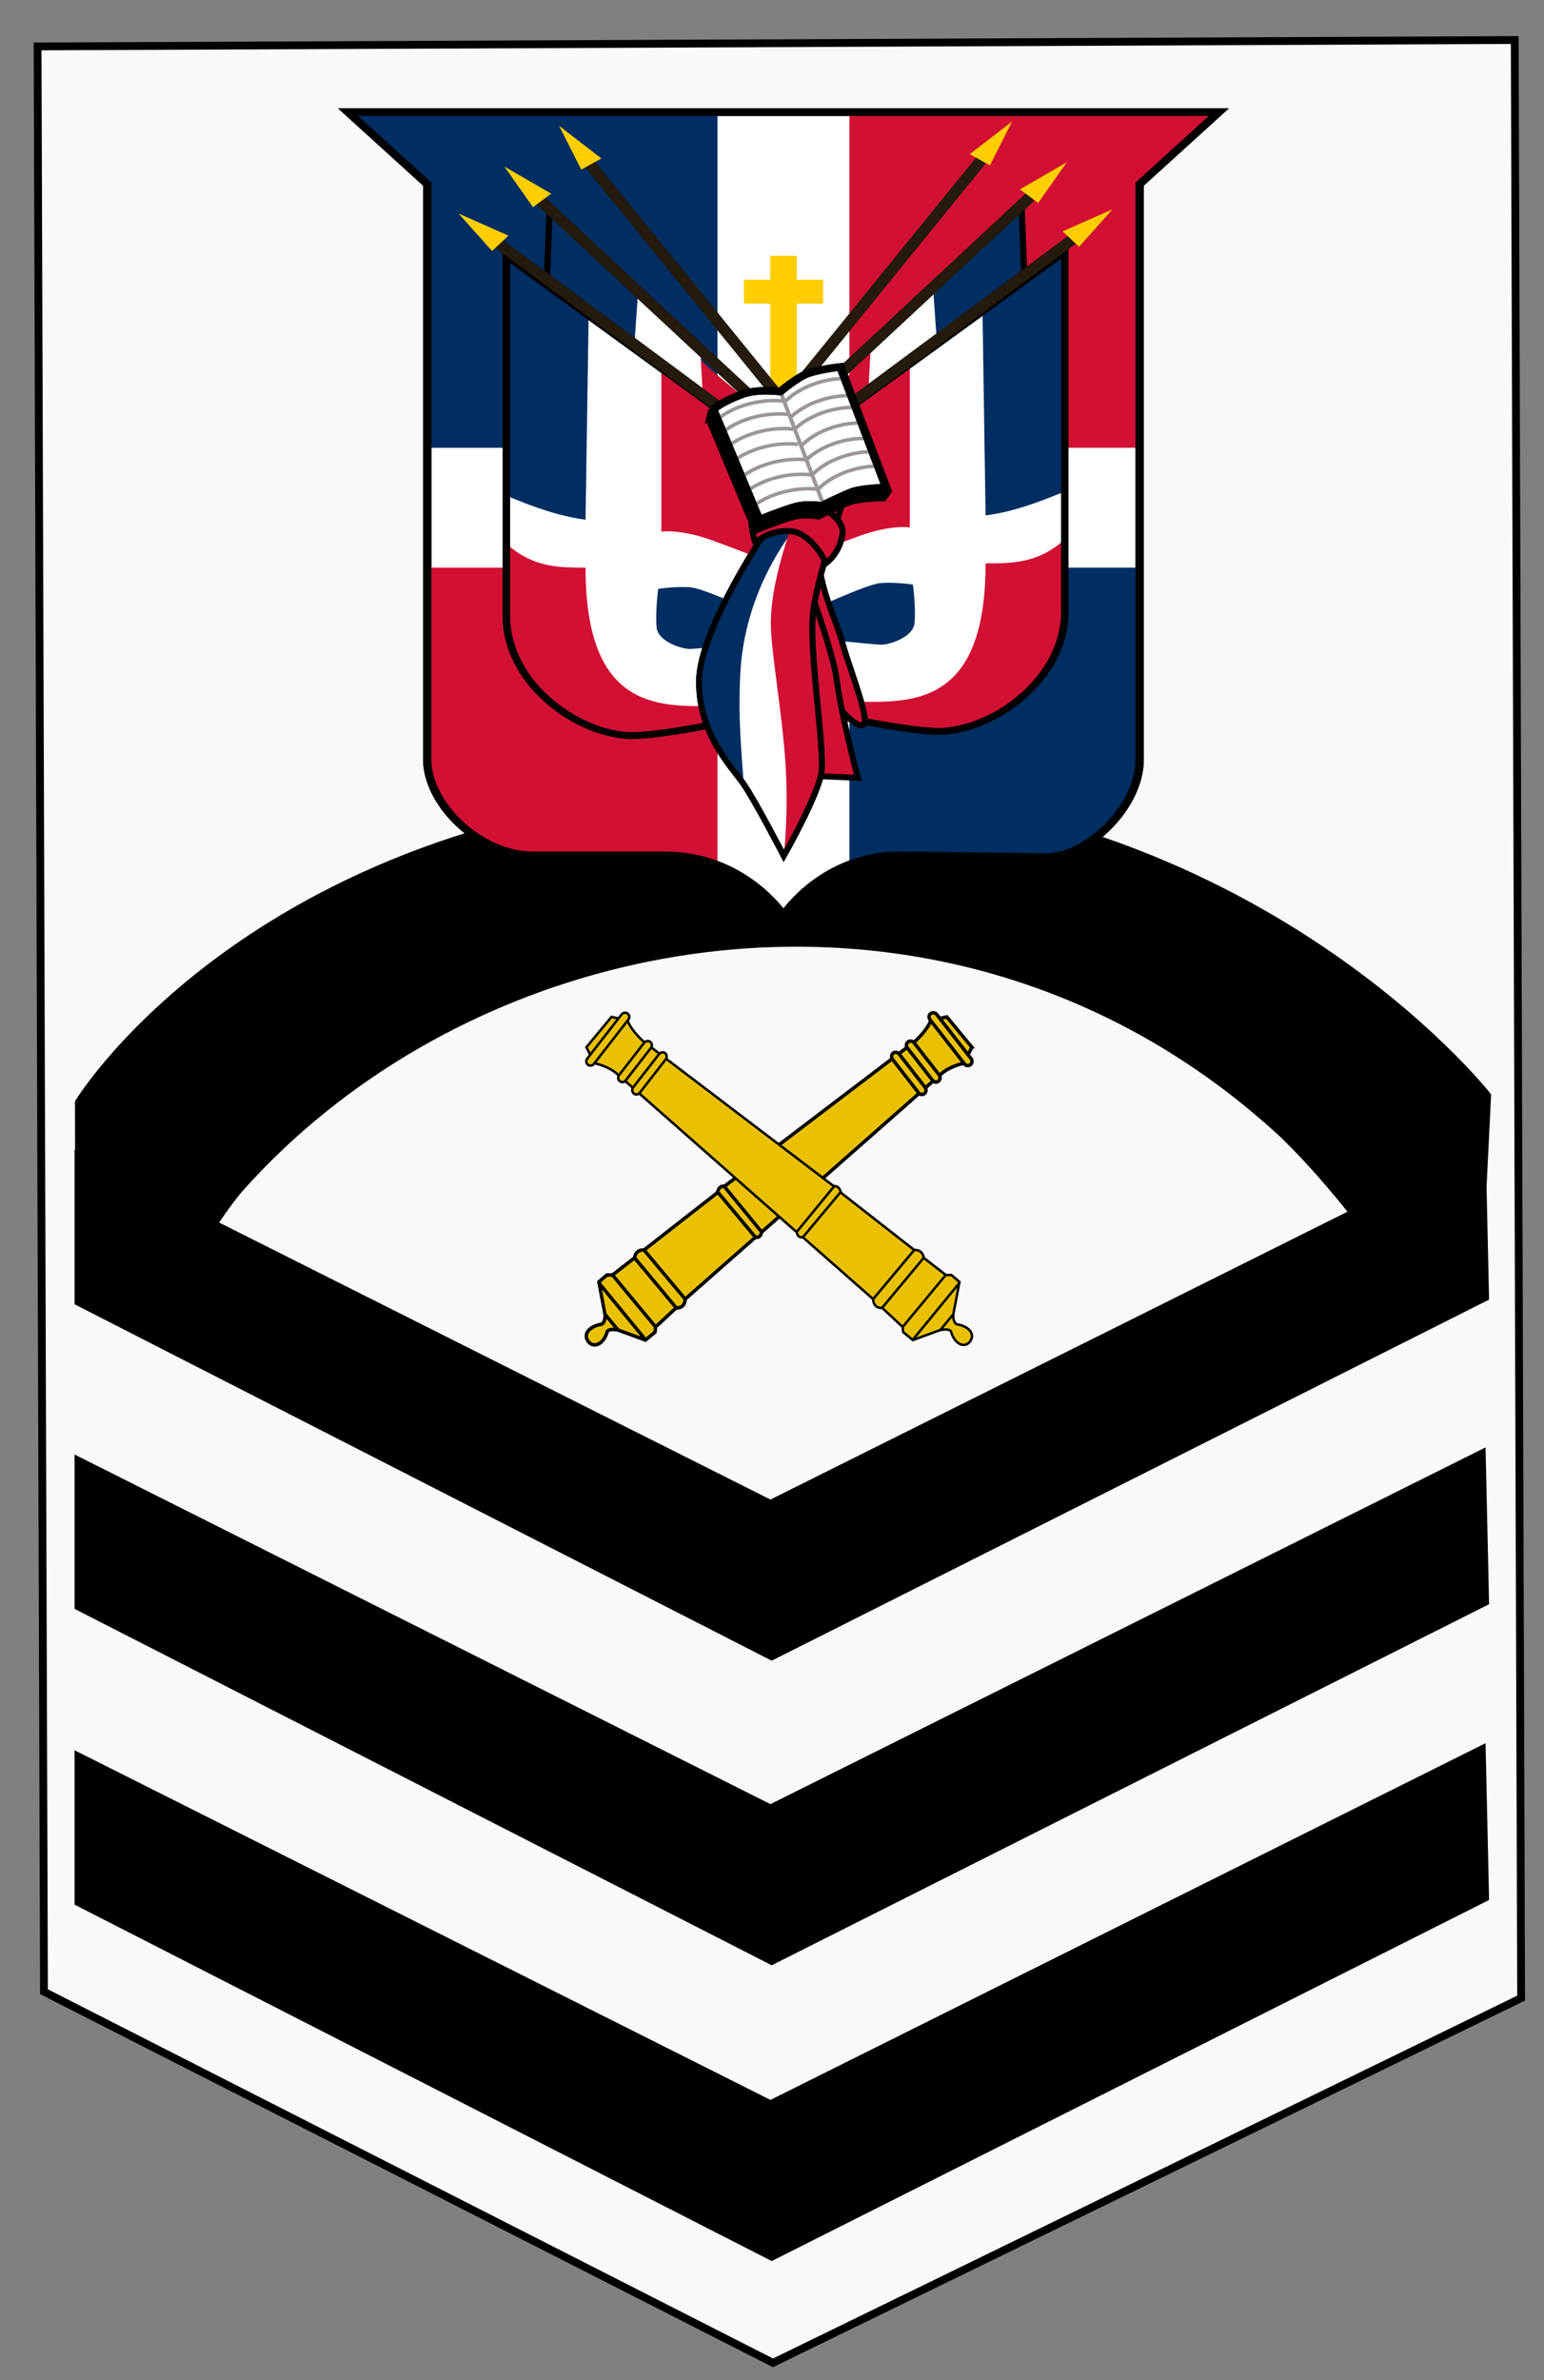<?xml version="1.0" encoding="UTF-8" standalone="no"?>
<!-- Created with Inkscape (http://www.inkscape.org/) -->

<svg
   xmlns:dc="http://purl.org/dc/elements/1.1/"
   xmlns:cc="http://creativecommons.org/ns#"
   xmlns:rdf="http://www.w3.org/1999/02/22-rdf-syntax-ns#"
   xmlns:svg="http://www.w3.org/2000/svg"
   xmlns="http://www.w3.org/2000/svg"
   xmlns:sodipodi="http://sodipodi.sourceforge.net/DTD/sodipodi-0.dtd"
   xmlns:inkscape="http://www.inkscape.org/namespaces/inkscape"
   id="svg21800"
   version="1.1"
   inkscape:version="0.48.0 r9654"
   width="198"
   height="305"
   sodipodi:docname="sargentomayormarinadommm.svg">
  <rect width="100%" height="100%" fill="#808080" stroke="none"/>
  <defs
     id="defs21804">
    <inkscape:path-effect
       effect="skeletal"
       id="path-effect9323"
       is_visible="true"
       pattern="M 0,5 C 0,2.24 2.24,0 5,0 7.76,0 10,2.24 10,5 10,7.76 7.76,10 5,10 2.24,10 0,7.76 0,5 z"
       copytype="single_stretched"
       prop_scale="1"
       scale_y_rel="false"
       spacing="0"
       normal_offset="0"
       tang_offset="0"
       prop_units="false"
       vertical_pattern="false"
       fuse_tolerance="0" />
    <inkscape:path-effect
       effect="spiro"
       id="path-effect9321"
       is_visible="true" />
    <inkscape:path-effect
       effect="skeletal"
       id="path-effect9317"
       is_visible="true"
       pattern="M 0,5 C 0,2.24 2.24,0 5,0 7.76,0 10,2.24 10,5 10,7.76 7.76,10 5,10 2.24,10 0,7.76 0,5 z"
       copytype="single_stretched"
       prop_scale="1"
       scale_y_rel="false"
       spacing="0"
       normal_offset="0"
       tang_offset="0"
       prop_units="false"
       vertical_pattern="false"
       fuse_tolerance="0" />
    <inkscape:path-effect
       effect="spiro"
       id="path-effect9315"
       is_visible="true" />
    <inkscape:path-effect
       effect="skeletal"
       id="path-effect9228"
       is_visible="true"
       pattern="m 70.866,60.236 10.63,10.63 0,85.039 c 0,6.701 7.087,14.173 14.173,14.173 l 17.717,0 c 10.63,0 15.945,8.858 15.945,8.858 0,0 5.315,-9.008 15.945,-8.858 l 19.223,0.271 c 5.586,0.079 12.667,-7.357 12.667,-14.444 l 0,-85.039 10.63,-10.63 -116.929,0 z"
       copytype="single_stretched"
       prop_scale="1"
       scale_y_rel="false"
       spacing="0"
       normal_offset="0"
       tang_offset="0"
       prop_units="false"
       vertical_pattern="false"
       fuse_tolerance="0" />
    <inkscape:path-effect
       effect="spiro"
       id="path-effect9226"
       is_visible="true" />
    <inkscape:path-effect
       effect="skeletal"
       id="path-effect9139"
       is_visible="true"
       pattern="m 70.866,60.236 10.63,10.63 0,85.039 c 0,6.701 7.087,14.173 14.173,14.173 l 17.717,0 c 10.63,0 15.945,8.858 15.945,8.858 0,0 5.315,-9.008 15.945,-8.858 l 19.223,0.271 c 5.586,0.079 12.667,-7.357 12.667,-14.444 l 0,-85.039 10.63,-10.63 -116.929,0 z"
       copytype="single_stretched"
       prop_scale="1"
       scale_y_rel="false"
       spacing="0"
       normal_offset="0"
       tang_offset="0"
       prop_units="false"
       vertical_pattern="false"
       fuse_tolerance="0" />
    <inkscape:path-effect
       effect="spiro"
       id="path-effect9137"
       is_visible="true" />
    <inkscape:path-effect
       effect="skeletal"
       id="path-effect9133"
       is_visible="true"
       pattern="M 0,5 10,10 10,0 z"
       copytype="single_stretched"
       prop_scale="1"
       scale_y_rel="false"
       spacing="0"
       normal_offset="0"
       tang_offset="0"
       prop_units="false"
       vertical_pattern="false"
       fuse_tolerance="0" />
    <inkscape:path-effect
       effect="spiro"
       id="path-effect9131"
       is_visible="true" />
    <inkscape:path-effect
       effect="skeletal"
       id="path-effect9127"
       is_visible="true"
       pattern="M 0,5 10,10 10,0 z"
       copytype="single_stretched"
       prop_scale="1"
       scale_y_rel="false"
       spacing="0"
       normal_offset="0"
       tang_offset="0"
       prop_units="false"
       vertical_pattern="false"
       fuse_tolerance="0" />
    <inkscape:path-effect
       effect="spiro"
       id="path-effect9125"
       is_visible="true" />
    <inkscape:path-effect
       effect="spiro"
       id="path-effect9121"
       is_visible="true" />
  </defs>
  <sodipodi:namedview
     pagecolor="#ffffff"
     bordercolor="#666666"
     borderopacity="1"
     objecttolerance="10"
     gridtolerance="10"
     guidetolerance="10"
     inkscape:pageopacity="0"
     inkscape:pageshadow="2"
     inkscape:window-width="1280"
     inkscape:window-height="712"
     id="namedview21802"
     showgrid="false"
     showguides="true"
     inkscape:guide-bbox="true"
     inkscape:zoom="1.3731388"
     inkscape:cx="130.71414"
     inkscape:cy="164.31323"
     inkscape:window-x="-4"
     inkscape:window-y="-4"
     inkscape:window-maximized="1"
     inkscape:current-layer="svg21800"
     inkscape:snap-bbox="true">
    <sodipodi:guide
       orientation="1,0"
       position="-296.85,264.049"
       id="guide21840" />
  </sodipodi:namedview>
  <path
     style="fill:#f9f9f9;stroke:#000000;stroke-width:1px;stroke-linecap:butt;stroke-linejoin:miter;stroke-opacity:1"
     d="M 99.123,302.8 195.067,256.058 194.247,5.129 4.82,5.949 5.64,255.238 z"
     id="path21957"
     inkscape:connector-curvature="0" />
  <path
     style="fill:#000000;stroke:#000000;stroke-width:1px;stroke-linecap:butt;stroke-linejoin:miter;stroke-opacity:1"
     d="m 190.022,224.19 0.429,18.989 -91.49,46.017 -88.901,-45.421 0,-18.669 88.739,44.558 z"
     id="path9439"
     inkscape:connector-curvature="0"
     sodipodi:nodetypes="ccccccc" />
  <path
     style="fill:#000000;stroke:#000000;stroke-width:1px;stroke-linecap:butt;stroke-linejoin:miter;stroke-opacity:1"
     d="m 190.022,186.286 0.429,18.989 -91.49,46.017 -88.901,-45.421 0,-18.669 88.739,44.558 z"
     id="path9439-2"
     inkscape:connector-curvature="0"
     sodipodi:nodetypes="ccccccc" />
  <path
     style="fill:#000000;stroke:#000000;stroke-width:1px;stroke-linecap:butt;stroke-linejoin:miter;stroke-opacity:1"
     d="m 190.022,147.253 0.429,18.989 -91.49,46.017 -88.901,-45.421 0,-18.669 88.739,44.558 z"
     id="path9439-2-2"
     inkscape:connector-curvature="0"
     sodipodi:nodetypes="ccccccc" />
  <path
     style="fill:#000000;stroke:#000000;stroke-width:1.064px;stroke-linecap:butt;stroke-linejoin:miter;stroke-opacity:1"
     d="m 10.146,141.279 c 0,0 24.066,-39.459 90.158,-40.034 59.202,-0.515 90.374,39.175 90.374,39.175 l -1.047,21.195 c 0,0 -7.872,1.811 -10.837,0.354 -4.414,-5.541 -8.745,-11.344 -14.202,-16.624 -41.435,-38.325 -102.381,-28.565 -134.011,7.074 -2.982,3.562 -7.647,11.318 -7.647,11.318 l -12.746,0.354 z"
     id="path21844-1"
     inkscape:connector-curvature="0"
     sodipodi:nodetypes="cscccccccc" />
  <g
     style="fill-rule:evenodd"
     id="_41206288"
     transform="matrix(1.233,0,0,1.278,-39.815,-86.142)">
    <path
       style="fill:#eac102;stroke:#000000;stroke-width:0.35"
       inkscape:connector-curvature="0"
       d="m 133.372,172.413 -0.838,1.599 c -0.789,0.186 -1.772,0.536 -2.476,1.182 l -18.576,15.779 c -0.024,0.467 -0.485,0.577 -0.599,0.477 l -7.33,6.22 c -0.002,0.571 -0.379,0.932 -0.933,0.875 l -2.141,1.92 -0.054,0.514 -1.003,0.799 -2.843,-1.002 c 0,0 -0.892,-0.193 -1.121,0.131 -0.36,1.27 -1.381,1.715 -1.951,1.054 -0.632,-0.741 0.046,-1.572 1.341,-1.766 0.41,-0.161 0.375,-0.946 0.375,-0.946 l -0.652,-3.298 0.834,-0.696 0.587,2e-4 2.297,-1.724 c 0.076,-0.522 0.43,-0.825 0.988,-0.784 l 7.59,-5.72 c 0.178,-0.352 0.183,-0.692 0.804,-0.695 l 19.714,-14.452 c 0.704,-0.583 1.531,-1.559 1.701,-2.143 l 1.678,-0.364 2.609,3.04 z"
       class="fil0 str3"
       id="path3635" />
    <path
       style="fill:#eac102;stroke:#000000;stroke-width:0.35"
       inkscape:connector-curvature="0"
       d="m 110.856,191.466 -3.868,-4.465 m 3.868,4.465 0,0 0,0 z"
       class="fil0 str3"
       id="path3637" />
    <line
       style="fill:none;stroke:#000000;stroke-width:0.35"
       y2="193.532"
       x2="98.288"
       y1="198.546"
       x1="102.62"
       class="fil2 str3"
       id="path3639" />
    <path
       style="fill:#eac102;stroke:#000000;stroke-width:0.35"
       inkscape:connector-curvature="0"
       d="m 99.416,201.735 -4.86,-5.715 m 4.86,5.715 0,0 0,0 z"
       class="fil0 str3"
       id="path3643" />
    <path
       style="fill:#eac102;stroke:#000000;stroke-width:0.35"
       inkscape:connector-curvature="0"
       d="m 96.567,200.77 -1.314,-1.533 m 1.314,1.533 0,0 0,0 z"
       class="fil0 str3"
       id="path3645" />
    <path
       style="fill:#eac102;stroke:#000000;stroke-width:0.35"
       inkscape:connector-curvature="0"
       d="m 111.524,190.959 -3.943,-4.632 m 3.943,4.632 0,0 0,0 z"
       class="fil0 str3"
       id="path3647" />
    <line
       style="fill:none;stroke:#000000;stroke-width:0.35"
       y2="192.748"
       x2="99.276"
       y1="197.671"
       x1="103.553"
       class="fil2 str3"
       id="path3649" />
    <path
       style="fill:#eac102;stroke:#000000;stroke-width:0.35"
       inkscape:connector-curvature="0"
       d="m 100.429,200.406 -4.396,-5.111 m 4.396,5.111 0,0 0,0 z"
       class="fil0 str3"
       id="path3651" />
    <path
       style="fill:#eac102;stroke:#000000;stroke-width:0.35;stroke-linejoin:round"
       inkscape:connector-curvature="0"
       d="m 125.075,173.573 2.803,3.474 c 0.396,0.308 0.913,-0.115 0.665,-0.565 l -2.763,-3.425 c -0.429,-0.339 -0.923,0.021 -0.704,0.516 z"
       class="fil0 str0"
       id="_41209008" />
    <path
       style="fill:#eac102;stroke:#000000;stroke-width:0.35;stroke-linejoin:round"
       inkscape:connector-curvature="0"
       d="m 126.623,172.439 2.716,3.367 c 0.396,0.308 0.913,-0.115 0.665,-0.565 l -2.677,-3.318 c -0.429,-0.339 -0.943,0.068 -0.704,0.516 z"
       class="fil0 str0"
       id="_41207984" />
    <path
       style="fill:#eac102;stroke:#000000;stroke-width:0.35;stroke-linejoin:round"
       inkscape:connector-curvature="0"
       d="m 128.975,169.6 3.67,4.549 c 0.396,0.308 0.924,-0.1 0.677,-0.55 l -3.643,-4.515 c -0.429,-0.339 -0.943,0.068 -0.704,0.516 z"
       class="fil0 str0"
       id="_41206328" />
  </g>
  <g
     style="fill-rule:evenodd"
     id="_41192888"
     transform="matrix(1.233,0,0,1.278,-39.815,-86.142)">
    <path
       style="fill:#eac102;stroke:#000000;stroke-width:0.25"
       inkscape:connector-curvature="0"
       d="m 93.281,172.413 0.838,1.599 c 0.789,0.186 1.772,0.536 2.476,1.182 l 18.576,15.779 c 0.024,0.467 0.485,0.577 0.599,0.477 l 7.33,6.22 c 0.002,0.571 0.379,0.932 0.933,0.875 l 2.141,1.92 0.054,0.514 1.003,0.799 2.843,-1.002 c 0,0 0.892,-0.193 1.121,0.131 0.36,1.27 1.381,1.715 1.951,1.054 0.632,-0.741 -0.046,-1.572 -1.341,-1.766 -0.41,-0.161 -0.375,-0.946 -0.375,-0.946 l 0.652,-3.298 -0.834,-0.696 -0.587,2e-4 -2.297,-1.724 c -0.076,-0.522 -0.43,-0.825 -0.988,-0.784 l -7.59,-5.72 c -0.178,-0.352 -0.183,-0.692 -0.804,-0.695 L 99.269,171.88 c -0.704,-0.583 -1.531,-1.559 -1.701,-2.143 l -1.678,-0.364 -2.609,3.04 z"
       class="fil0 str4"
       id="path3635_0" />
    <path
       style="fill:#eac102;stroke:#000000;stroke-width:0.25"
       inkscape:connector-curvature="0"
       d="m 115.797,191.466 3.868,-4.465 m -3.868,4.465 0,0 0,0 z"
       class="fil0 str4"
       id="path3637_1" />
    <line
       style="fill:none;stroke:#000000;stroke-width:0.25"
       y2="193.532"
       x2="128.365"
       y1="198.546"
       x1="124.034"
       class="fil2 str4"
       id="path3639_2" />
    <path
       style="fill:#eac102;stroke:#000000;stroke-width:0.25"
       inkscape:connector-curvature="0"
       d="m 127.238,201.735 4.86,-5.715 m -4.86,5.715 0,0 0,0 z"
       class="fil0 str4"
       id="path3643_3" />
    <path
       style="fill:#eac102;stroke:#000000;stroke-width:0.25"
       inkscape:connector-curvature="0"
       d="m 130.086,200.77 1.314,-1.533 m -1.314,1.533 0,0 0,0 z"
       class="fil0 str4"
       id="path3645_4" />
    <path
       style="fill:#eac102;stroke:#000000;stroke-width:0.25"
       inkscape:connector-curvature="0"
       d="m 115.13,190.959 3.943,-4.632 m -3.943,4.632 0,0 0,0 z"
       class="fil0 str4"
       id="path3647_5" />
    <line
       style="fill:none;stroke:#000000;stroke-width:0.25"
       y2="192.748"
       x2="127.378"
       y1="197.671"
       x1="123.1"
       class="fil2 str4"
       id="path3649_6" />
    <path
       style="fill:#eac102;stroke:#000000;stroke-width:0.25"
       inkscape:connector-curvature="0"
       d="m 126.225,200.406 4.396,-5.111 m -4.396,5.111 0,0 0,0 z"
       class="fil0 str4"
       id="path3651_7" />
    <path
       style="fill:#eac102;stroke:#000000;stroke-width:0.25;stroke-linejoin:round"
       inkscape:connector-curvature="0"
       d="m 101.578,173.573 -2.803,3.474 c -0.396,0.308 -0.913,-0.115 -0.665,-0.565 l 2.763,-3.425 c 0.429,-0.339 0.923,0.021 0.704,0.516 z"
       class="fil0 str5"
       id="_41196056" />
    <path
       style="fill:#eac102;stroke:#000000;stroke-width:0.25;stroke-linejoin:round"
       inkscape:connector-curvature="0"
       d="m 100.031,172.439 -2.716,3.367 c -0.396,0.308 -0.913,-0.115 -0.665,-0.565 l 2.677,-3.318 c 0.429,-0.339 0.943,0.068 0.704,0.516 z"
       class="fil0 str5"
       id="_41195032" />
    <path
       style="fill:#eac102;stroke:#000000;stroke-width:0.25;stroke-linejoin:round"
       inkscape:connector-curvature="0"
       d="m 97.679,169.6 -3.67,4.549 c -0.396,0.308 -0.924,-0.1 -0.677,-0.55 l 3.643,-4.515 c 0.429,-0.339 0.943,0.068 0.704,0.516 z"
       class="fil0 str5"
       id="_41192928" />
  </g>
  <g
     id="g6855"
     transform="matrix(0.955,0,0,0.867,-23.042,-37.851)">
    <path
       inkscape:connector-curvature="0"
       style="fill:#ffffff;fill-opacity:1;fill-rule:evenodd;stroke:#000000;stroke-width:0.836pt;stroke-linecap:butt;stroke-linejoin:miter;stroke-opacity:1"
       id="path6857"
       d="m 70.866,60.236 10.63,10.63 0,85.039 c 0,6.701 7.087,14.173 14.173,14.173 l 17.717,0 c 10.63,0 15.945,8.858 15.945,8.858 0,0 5.315,-9.008 15.945,-8.858 l 19.223,0.271 c 5.586,0.079 12.667,-7.357 12.667,-14.444 l 0,-85.039 10.63,-10.63 -116.929,0 z" />
    <path
       inkscape:connector-curvature="0"
       style="fill:#d21034;fill-opacity:1;fill-rule:evenodd;stroke:none"
       id="path6859"
       d="m 138.189,60.236 0,49.606 38.976,0 0,-38.976 10.63,-10.63 -49.606,0 z" />
    <path
       inkscape:connector-curvature="0"
       style="fill:#002d62;fill-opacity:1;fill-rule:evenodd;stroke:none"
       id="path6861"
       d="m 70.866,60.236 49.606,0 0,49.606 -38.976,0 0,-38.976 -10.63,-10.63 z" />
    <path
       inkscape:connector-curvature="0"
       style="fill:#d21034;fill-opacity:1;fill-rule:evenodd;stroke:none"
       id="path6863"
       d="m 81.496,127.559 38.976,0 0,44.291 -3.543,-1.772 -21.26,0 c -7.087,0 -14.173,-7.087 -14.173,-14.173 l 0,-28.346 z" />
    <path
       inkscape:connector-curvature="0"
       style="fill:#002d62;fill-opacity:1;fill-rule:evenodd;stroke:none"
       id="path6865"
       d="m 177.165,127.559 -38.976,0 0,44.291 3.543,-1.772 21.26,0 c 7.087,0 14.173,-7.087 14.173,-14.173 l 0,-28.346 z" />
    <path
       inkscape:connector-curvature="0"
       style="fill:none;stroke:#000000;stroke-width:0.836pt;stroke-linecap:butt;stroke-linejoin:miter;stroke-opacity:1"
       id="path6867"
       d="m 70.866,60.236 10.63,10.63 0,85.039 c 0,6.701 7.087,14.173 14.173,14.173 l 17.717,0 c 10.63,0 15.945,8.858 15.945,8.858 0,0 5.315,-9.008 15.945,-8.858 l 19.223,0.271 c 5.586,0.079 12.667,-7.357 12.667,-14.444 l 0,-85.039 10.63,-10.63 -116.929,0 z" />
  </g>
  <path
     inkscape:connector-curvature="0"
     style="fill:#ffce00;fill-opacity:1;fill-rule:evenodd;stroke:none"
     id="path6869"
     d="m 98.787,38.917 0,12.283 3.384,0 0,-12.283 3.384,0 0,-3.071 -3.384,0 0,-3.071 -3.384,0 0,3.071 -3.384,0 0,3.071 3.384,0 z" />
  <g
     id="g6871"
     transform="matrix(0.955,0,0,0.867,-23.042,-37.851)">
    <g
       transform="matrix(0.969,0.248,-0.248,0.969,34.802,-31.896)"
       id="g6873">
      <path
         inkscape:connector-curvature="0"
         style="fill:none;stroke:#241a0d;stroke-width:1.568;stroke-linecap:butt;stroke-linejoin:miter;stroke-opacity:1"
         id="path6875"
         d="M 127.95,109.76 91.151,79.729" />
      <path
         inkscape:connector-curvature="0"
         style="fill:#ffce00;fill-opacity:1;fill-rule:evenodd;stroke:none"
         id="path6877"
         d="m 90.201,80.755 -4.493,-5.533 6.699,3.266 -2.206,2.267 z" />
    </g>
    <g
       id="g6879">
      <path
         inkscape:connector-curvature="0"
         style="font-size:12px;fill:#d21034;fill-rule:evenodd;stroke-width:1"
         id="path6881"
         d="m 118.01,96.436 c -0.211,0.423 -3.595,14.593 -3.595,14.593 0,0 11.209,1.692 10.997,1.057 -0.211,-0.634 -1.48,-9.728 -2.115,-10.363 -0.634,-0.634 -5.076,-4.441 -5.287,-5.287 z" />
      <path
         inkscape:connector-curvature="0"
         style="font-size:12px;fill:#ffffff;fill-rule:evenodd;stroke-width:1"
         id="path6883"
         d="m 108.705,86.708 -1.903,19.245 c 0,0 12.689,11.42 12.478,9.94 -0.211,-1.48 -1.057,-19.457 -1.057,-19.457 l -9.517,-9.728 z" />
      <path
         inkscape:connector-curvature="0"
         style="font-size:12px;fill:#002d62;fill-rule:evenodd;stroke-width:1"
         id="path6885"
         d="m 98.13,75.076 -0.634,21.149 c 0,0 11.209,9.305 11.209,8.459 0,-0.846 1.058,-17.13 1.058,-17.13 L 98.13,75.076 z" />
      <path
         inkscape:connector-curvature="0"
         style="font-size:12px;fill:none;stroke:#000000;stroke-width:0.836"
         id="path6887"
         d="m 97.919,74.865 -0.634,17.976 0,0" />
      <g
         transform="matrix(0.994,0.113,-0.113,0.994,15.164,-16.177)"
         id="g6889">
        <path
           inkscape:connector-curvature="0"
           style="fill:none;stroke:#241a0d;stroke-width:1.568;stroke-linecap:butt;stroke-linejoin:miter;stroke-opacity:1"
           id="path6891"
           d="M 127.95,109.76 91.151,79.729" />
        <path
           inkscape:connector-curvature="0"
           style="fill:#ffce00;fill-opacity:1;fill-rule:evenodd;stroke:none"
           id="path6893"
           d="m 90.201,80.755 -4.493,-5.533 6.699,3.266 -2.206,2.267 z" />
      </g>
    </g>
    <g
       id="g6895">
      <path
         inkscape:connector-curvature="0"
         style="font-size:12px;fill:#ffffff;fill-rule:evenodd;stroke:#000000"
         id="path6897"
         d="m 92.126,81.496 0,53.15 c 0,10.63 10.55,18.258 17.717,17.716 7.167,-0.541 17.717,-3.543 17.717,-3.543 l 0,-38.976 -35.433,-28.346 z" />
      <path
         inkscape:connector-curvature="0"
         style="font-size:12px;fill:#d21034;fill-rule:evenodd"
         id="path6899"
         d="m 92.126,124.016 0,10.63 c -1e-5,10.63 10.55,18.258 17.717,17.716 7.167,-0.541 17.717,-3.543 17.717,-3.543 -7.087,-3.543 -24.803,7.087 -24.803,-21.26 -3.543,0 -7.087,0 -10.63,-3.543 z" />
      <path
         inkscape:connector-curvature="0"
         style="font-size:12px;fill:#002d62;fill-rule:evenodd;stroke-width:1.25"
         id="path6901"
         d="m 103.179,89.8 -0.423,30.673 c -3.755,-0.547 -7.087,-1.939 -10.63,-3.543 l 0,-35.433 11.053,8.304 z" />
      <path
         inkscape:connector-curvature="0"
         style="font-size:12px;fill:#d21034;fill-rule:evenodd"
         id="path6903"
         d="m 112.935,98.551 0,23.687 c 0,0 2.538,-0.423 6.768,1.269 4.23,1.692 8.037,3.384 8.037,3.384 l 0,-17.131 -14.804,-11.209 z" />
      <path
         inkscape:connector-curvature="0"
         style="font-size:12px;fill:#002d62;fill-rule:evenodd"
         id="path6905"
         d="m 126.681,134.716 c 0,0 -7.825,-4.018 -9.728,-4.23 -1.903,-0.211 -4.441,0.211 -4.441,0.211 0,0 -0.423,3.595 -0.211,5.71 0.211,2.115 3.384,3.172 4.441,3.172 1.057,0 9.94,-1.058 9.94,-1.058 l 0,-3.807 z" />
      <path
         inkscape:connector-curvature="0"
         style="font-size:12px;fill:none;stroke:#000000"
         id="path6907"
         d="m 92.126,81.496 0,53.15 c 0,10.63 10.55,18.258 17.717,17.716 7.167,-0.541 17.717,-3.543 17.717,-3.543 l 0,-38.976 -35.433,-28.346 z" />
      <g
         id="g6909">
        <path
           inkscape:connector-curvature="0"
           style="fill:none;stroke:#241a0d;stroke-width:1.568;stroke-linecap:butt;stroke-linejoin:miter;stroke-opacity:1"
           id="path6911"
           d="M 127.95,109.76 91.151,79.729" />
        <path
           inkscape:connector-curvature="0"
           style="fill:#ffce00;fill-opacity:1;fill-rule:evenodd;stroke:none"
           id="path6913"
           d="m 90.201,80.755 -4.493,-5.533 6.699,3.266 -2.206,2.267 z" />
      </g>
    </g>
  </g>
  <g
     transform="matrix(-0.955,0,0,0.867,224.523,-38.398)"
     id="g6915">
    <g
       transform="matrix(0.969,0.248,-0.248,0.969,34.802,-31.896)"
       id="g6917">
      <path
         inkscape:connector-curvature="0"
         style="fill:none;stroke:#241a0d;stroke-width:1.568;stroke-linecap:butt;stroke-linejoin:miter;stroke-opacity:1"
         id="path6919"
         d="M 127.95,109.76 91.151,79.729" />
      <path
         inkscape:connector-curvature="0"
         style="fill:#ffce00;fill-opacity:1;fill-rule:evenodd;stroke:none"
         id="path6921"
         d="m 90.201,80.755 -4.493,-5.533 6.699,3.266 -2.206,2.267 z" />
    </g>
    <g
       id="g6923">
      <path
         inkscape:connector-curvature="0"
         style="font-size:12px;fill:#d21034;fill-rule:evenodd;stroke-width:1"
         id="path6925"
         d="m 118.01,96.436 c -0.211,0.423 -3.595,14.593 -3.595,14.593 0,0 11.209,1.692 10.997,1.057 -0.211,-0.634 -1.48,-9.728 -2.115,-10.363 -0.634,-0.634 -5.076,-4.441 -5.287,-5.287 z" />
      <path
         inkscape:connector-curvature="0"
         style="font-size:12px;fill:#ffffff;fill-rule:evenodd;stroke-width:1"
         id="path6927"
         d="m 108.705,86.708 -1.903,19.245 c 0,0 12.689,11.42 12.478,9.94 -0.211,-1.48 -1.057,-19.457 -1.057,-19.457 l -9.517,-9.728 z" />
      <path
         inkscape:connector-curvature="0"
         style="font-size:12px;fill:#002d62;fill-rule:evenodd;stroke-width:1"
         id="path6929"
         d="m 98.13,75.076 -0.634,21.149 c 0,0 11.209,9.305 11.209,8.459 0,-0.846 1.058,-17.13 1.058,-17.13 L 98.13,75.076 z" />
      <path
         inkscape:connector-curvature="0"
         style="font-size:12px;fill:none;stroke:#000000;stroke-width:0.836"
         id="path6931"
         d="m 97.919,74.865 -0.634,17.976 0,0" />
      <g
         transform="matrix(0.994,0.113,-0.113,0.994,15.164,-16.177)"
         id="g6933">
        <path
           inkscape:connector-curvature="0"
           style="fill:none;stroke:#241a0d;stroke-width:1.568;stroke-linecap:butt;stroke-linejoin:miter;stroke-opacity:1"
           id="path6935"
           d="M 127.95,109.76 91.151,79.729" />
        <path
           inkscape:connector-curvature="0"
           style="fill:#ffce00;fill-opacity:1;fill-rule:evenodd;stroke:none"
           id="path6937"
           d="m 90.201,80.755 -4.493,-5.533 6.699,3.266 -2.206,2.267 z" />
      </g>
    </g>
    <g
       id="g6939">
      <path
         inkscape:connector-curvature="0"
         style="font-size:12px;fill:#ffffff;fill-rule:evenodd;stroke:#000000"
         id="path6941"
         d="m 92.126,81.496 0,53.15 c 0,10.63 10.55,18.258 17.717,17.716 7.167,-0.541 17.717,-3.543 17.717,-3.543 l 0,-38.976 -35.433,-28.346 z" />
      <path
         inkscape:connector-curvature="0"
         style="font-size:12px;fill:#d21034;fill-rule:evenodd"
         id="path6943"
         d="m 92.126,124.016 0,10.63 c -1e-5,10.63 10.55,18.258 17.717,17.716 7.167,-0.541 17.717,-3.543 17.717,-3.543 -7.087,-3.543 -24.803,7.087 -24.803,-21.26 -3.543,0 -7.087,0 -10.63,-3.543 z" />
      <path
         inkscape:connector-curvature="0"
         style="font-size:12px;fill:#002d62;fill-rule:evenodd;stroke-width:1.25"
         id="path6945"
         d="m 103.179,89.8 -0.423,30.673 c -3.755,-0.547 -7.087,-1.939 -10.63,-3.543 l 0,-35.433 11.053,8.304 z" />
      <path
         inkscape:connector-curvature="0"
         style="font-size:12px;fill:#d21034;fill-rule:evenodd"
         id="path6947"
         d="m 112.935,98.551 0,23.687 c 0,0 2.538,-0.423 6.768,1.269 4.23,1.692 8.037,3.384 8.037,3.384 l 0,-17.131 -14.804,-11.209 z" />
      <path
         inkscape:connector-curvature="0"
         style="font-size:12px;fill:#002d62;fill-rule:evenodd"
         id="path6949"
         d="m 126.681,134.716 c 0,0 -7.825,-4.018 -9.728,-4.23 -1.903,-0.211 -4.441,0.211 -4.441,0.211 0,0 -0.423,3.595 -0.211,5.71 0.211,2.115 3.384,3.172 4.441,3.172 1.057,0 9.94,-1.058 9.94,-1.058 l 0,-3.807 z" />
      <path
         inkscape:connector-curvature="0"
         style="font-size:12px;fill:none;stroke:#000000"
         id="path6951"
         d="m 92.126,81.496 0,53.15 c 0,10.63 10.55,18.258 17.717,17.716 7.167,-0.541 17.717,-3.543 17.717,-3.543 l 0,-38.976 -35.433,-28.346 z" />
      <g
         id="g6953">
        <path
           inkscape:connector-curvature="0"
           style="fill:none;stroke:#241a0d;stroke-width:1.568;stroke-linecap:butt;stroke-linejoin:miter;stroke-opacity:1"
           id="path6955"
           d="M 127.95,109.76 91.151,79.729" />
        <path
           inkscape:connector-curvature="0"
           style="fill:#ffce00;fill-opacity:1;fill-rule:evenodd;stroke:none"
           id="path6957"
           d="m 90.201,80.755 -4.493,-5.533 6.699,3.266 -2.206,2.267 z" />
      </g>
    </g>
  </g>
  <path
     inkscape:connector-curvature="0"
     d="m 106.389,89.414 c 0.754,0.821 3.621,4.243 4.375,3.422 0.754,-0.821 -1.81,-7.118 -2.715,-10.403 -0.905,-3.285 -3.017,-6.981 -3.168,-12.046 -0.151,-5.065 -3.47,0.548 -3.47,0.548 l 4.978,18.479 z"
     id="path6961"
     style="fill:#d21034;fill-opacity:1;fill-rule:evenodd;stroke:#000000;stroke-width:0.761;stroke-linecap:butt;stroke-linejoin:miter;stroke-opacity:1" />
  <path
     inkscape:connector-curvature="0"
     d="m 103.523,99.406 6.487,0.274 c 0,0 -2.112,-7.939 -2.715,-12.593 -0.603,-4.654 -6.034,-18.616 -6.034,-18.616 l 2.263,30.935 z"
     id="path6963"
     style="fill:#d21034;fill-opacity:1;fill-rule:evenodd;stroke:#000000;stroke-width:0.761;stroke-linecap:butt;stroke-linejoin:miter;stroke-opacity:1" />
  <path
     inkscape:connector-curvature="0"
     d="m 98.846,67.102 c -0.151,0.274 -9.202,13.414 -9.202,20.258 0,6.844 4.224,10.95 5.732,13.141 1.508,2.19 5.129,9.171 5.129,9.171 0,0 4.375,-7.665 4.827,-10.677 0.453,-3.011 -1.659,-15.741 -1.056,-20.669 0.603,-4.928 4.676,-16.563 4.676,-16.563 L 98.846,67.102 z"
     id="path6965"
     style="fill:#ffffff;fill-opacity:1;fill-rule:evenodd;stroke:#000000;stroke-width:0.761;stroke-linecap:butt;stroke-linejoin:miter;stroke-opacity:1" />
  <path
     inkscape:connector-curvature="0"
     d="m 98.846,67.102 c -0.151,0.274 -9.202,13.414 -9.202,20.258 0,6.844 4.224,10.95 5.732,13.141 -0.302,-4.38 -0.723,-8.335 -0.453,-13.962 C 95.606,71.985 105.786,63.406 105.786,63.406 l -6.939,3.696 z"
     id="path6967"
     style="fill:#002d62;fill-opacity:1;fill-rule:evenodd;stroke:none" />
  <path
     inkscape:connector-curvature="0"
     d="m 102.467,63.269 c 9e-5,2.464 -3.62,9.855 -3.62,16.699 0,3.422 1.471,11.395 1.886,17.966 0.415,6.57 -0.226,11.738 -0.226,11.738 0,0 4.375,-7.665 4.827,-10.677 0.453,-3.011 -1.659,-15.741 -1.056,-20.669 0.603,-4.928 4.676,-16.563 4.676,-16.563 l -6.487,1.506 z"
     id="path6969"
     style="fill:#d21034;fill-opacity:1;fill-rule:evenodd;stroke:none" />
  <path
     inkscape:connector-curvature="0"
     d="m 98.846,67.102 c -0.151,0.274 -9.202,13.414 -9.202,20.258 0,6.844 4.224,10.95 5.732,13.141 1.508,2.19 5.129,9.171 5.129,9.171 0,0 4.375,-7.665 4.827,-10.677 0.453,-3.011 -1.659,-15.741 -1.056,-20.669 0.603,-4.928 4.676,-16.563 4.676,-16.563 L 98.846,67.102 z"
     id="path6971"
     style="fill:none;stroke:#000000;stroke-width:0.761;stroke-linecap:butt;stroke-linejoin:miter;stroke-opacity:1" />
  <path
     inkscape:connector-curvature="0"
     d="m 97.489,64.091 c -2.112,1.643 -0.603,5.475 -0.603,5.475 0,0 1.509,-1.643 4.375,-1.506 2.866,0.137 4.676,4.106 4.676,4.106 0,0 1.81,-1.232 2.112,-3.833 0.302,-2.601 -5.732,-5.475 -10.56,-4.243 z"
     id="path6973"
     style="fill:#d21034;fill-opacity:1;fill-rule:evenodd;stroke:#000000;stroke-width:0.761;stroke-linecap:butt;stroke-linejoin:miter;stroke-opacity:1" />
  <g
     transform="matrix(0.955,0,0,0.867,-13.655,-185.744)"
     id="g6975">
    <path
       inkscape:connector-curvature="0"
       style="fill:#000000;fill-opacity:1;fill-rule:evenodd;stroke:#000000;stroke-width:0.836pt;stroke-linecap:butt;stroke-linejoin:miter;stroke-opacity:1"
       id="path6977"
       d="m 109.642,276.245 6.16,16.268 c 0,0 2.726,-1.224 4.501,-1.816 1.756,-0.663 3.87,-0.237 3.87,-0.237 0,0 2.87,-1.587 4.264,-2.132 1.575,-0.527 4.423,-0.553 4.423,-0.553 l 0.429,-0.648 c 0,0 -21.499,-12.598 -23.394,-11.967 l -0.254,1.085 z" />
    <path
       inkscape:connector-curvature="0"
       style="fill:#ffffff;fill-opacity:1;fill-rule:evenodd;stroke:#000000;stroke-width:0.836pt;stroke-linecap:butt;stroke-linejoin:miter;stroke-opacity:1"
       id="path6979"
       d="m 110.088,274.793 6.16,16.268 c 0,0 2.726,-1.224 4.501,-1.816 1.756,-0.663 3.87,-0.237 3.87,-0.237 0,0 2.87,-1.587 4.264,-2.132 1.575,-0.527 4.423,-0.553 4.423,-0.553 l -6.16,-17.848 c 0,0 -2.389,0.257 -4.343,0.948 -1.479,0.583 -3.712,2.685 -3.712,2.685 -1.106,-0.079 -3.001,-0.316 -4.896,0.316 -1.817,0.711 -3.396,1.579 -4.107,2.369 z" />
    <path
       inkscape:connector-curvature="0"
       style="fill:none;stroke:#9d9698;stroke-width:0.523;stroke-linecap:butt;stroke-linejoin:miter;stroke-opacity:1"
       id="path6981"
       d="m 119.091,272.108 5.844,16.9" />
    <path
       inkscape:connector-curvature="0"
       style="fill:none;stroke:#9d9698;stroke-width:0.523;stroke-linecap:butt;stroke-linejoin:miter;stroke-opacity:1"
       id="path6983"
       d="m 111.036,275.898 c 2.053,-1.737 5.607,-2.764 8.529,-2.369" />
    <path
       inkscape:connector-curvature="0"
       style="fill:none;stroke:#9d9698;stroke-width:0.523;stroke-linecap:butt;stroke-linejoin:miter;stroke-opacity:1"
       id="path6985"
       d="m 111.668,277.873 c 2.053,-1.737 5.607,-2.764 8.529,-2.369" />
    <path
       inkscape:connector-curvature="0"
       style="fill:none;stroke:#9d9698;stroke-width:0.523;stroke-linecap:butt;stroke-linejoin:miter;stroke-opacity:1"
       id="path6987"
       d="m 112.286,280.038 c 2.053,-1.737 5.607,-2.764 8.529,-2.369" />
    <path
       inkscape:connector-curvature="0"
       style="fill:none;stroke:#9d9698;stroke-width:0.523;stroke-linecap:butt;stroke-linejoin:miter;stroke-opacity:1"
       id="path6989"
       d="m 112.932,282.295 c 2.053,-1.737 5.607,-2.764 8.529,-2.369" />
    <path
       inkscape:connector-curvature="0"
       style="fill:none;stroke:#9d9698;stroke-width:0.523;stroke-linecap:butt;stroke-linejoin:miter;stroke-opacity:1"
       id="path6991"
       d="m 114.116,284.585 c 2.053,-1.737 5.607,-2.764 8.529,-2.369" />
    <path
       inkscape:connector-curvature="0"
       style="fill:none;stroke:#9d9698;stroke-width:0.523;stroke-linecap:butt;stroke-linejoin:miter;stroke-opacity:1"
       id="path6993"
       d="m 114.669,286.797 c 2.053,-1.737 5.607,-2.764 8.529,-2.369" />
    <path
       inkscape:connector-curvature="0"
       style="fill:none;stroke:#9d9698;stroke-width:0.523;stroke-linecap:butt;stroke-linejoin:miter;stroke-opacity:1"
       id="path6995"
       d="m 115.617,288.929 c 2.053,-1.737 5.607,-2.764 8.529,-2.369" />
    <path
       inkscape:connector-curvature="0"
       style="font-size:12px;fill:none;stroke:#9d9698;stroke-width:0.523;stroke-opacity:1"
       id="path6997"
       d="m 119.776,273.547 c 1.796,-2.002 4.939,-3.347 7.888,-3.356" />
    <path
       inkscape:connector-curvature="0"
       style="font-size:12px;fill:none;stroke:#9d9698;stroke-width:0.523;stroke-opacity:1"
       id="path6999"
       d="m 120.329,276.074 c 1.796,-2.002 4.939,-3.347 7.888,-3.356" />
    <path
       inkscape:connector-curvature="0"
       style="font-size:12px;fill:none;stroke:#9d9698;stroke-width:0.523;stroke-opacity:1"
       id="path7001"
       d="m 120.882,277.812 c 1.796,-2.002 4.939,-3.347 7.888,-3.356" />
    <path
       inkscape:connector-curvature="0"
       style="font-size:12px;fill:none;stroke:#9d9698;stroke-width:0.523;stroke-opacity:1"
       id="path7003"
       d="m 121.909,280.102 c 1.796,-2.002 4.939,-3.347 7.888,-3.356" />
    <path
       inkscape:connector-curvature="0"
       style="font-size:12px;fill:none;stroke:#9d9698;stroke-width:0.523;stroke-opacity:1"
       id="path7005"
       d="m 122.382,282.392 c 1.796,-2.002 4.939,-3.347 7.888,-3.356" />
    <path
       inkscape:connector-curvature="0"
       style="font-size:12px;fill:none;stroke:#9d9698;stroke-width:0.523;stroke-opacity:1"
       id="path7007"
       d="m 123.409,284.366 c 1.796,-2.002 4.939,-3.347 7.888,-3.356" />
    <path
       inkscape:connector-curvature="0"
       style="font-size:12px;fill:none;stroke:#9d9698;stroke-width:0.523;stroke-opacity:1"
       id="path7009"
       d="m 124.199,286.499 c 1.796,-2.002 4.939,-3.347 7.888,-3.356" />
    <path
       inkscape:connector-curvature="0"
       style="fill:none;stroke:#000000;stroke-width:0.836pt;stroke-linecap:butt;stroke-linejoin:miter;stroke-opacity:1"
       id="path7011"
       d="m 110.088,274.793 6.16,16.268 c 0,0 2.726,-1.224 4.501,-1.816 1.756,-0.663 3.87,-0.237 3.87,-0.237 0,0 2.87,-1.587 4.264,-2.132 1.575,-0.527 4.423,-0.553 4.423,-0.553 l -6.16,-17.848 c 0,0 -2.389,0.257 -4.343,0.948 -1.479,0.583 -3.712,2.685 -3.712,2.685 -1.106,-0.079 -3.001,-0.316 -4.896,0.316 -1.817,0.711 -3.396,1.579 -4.107,2.369 z" />
  </g>
</svg>
